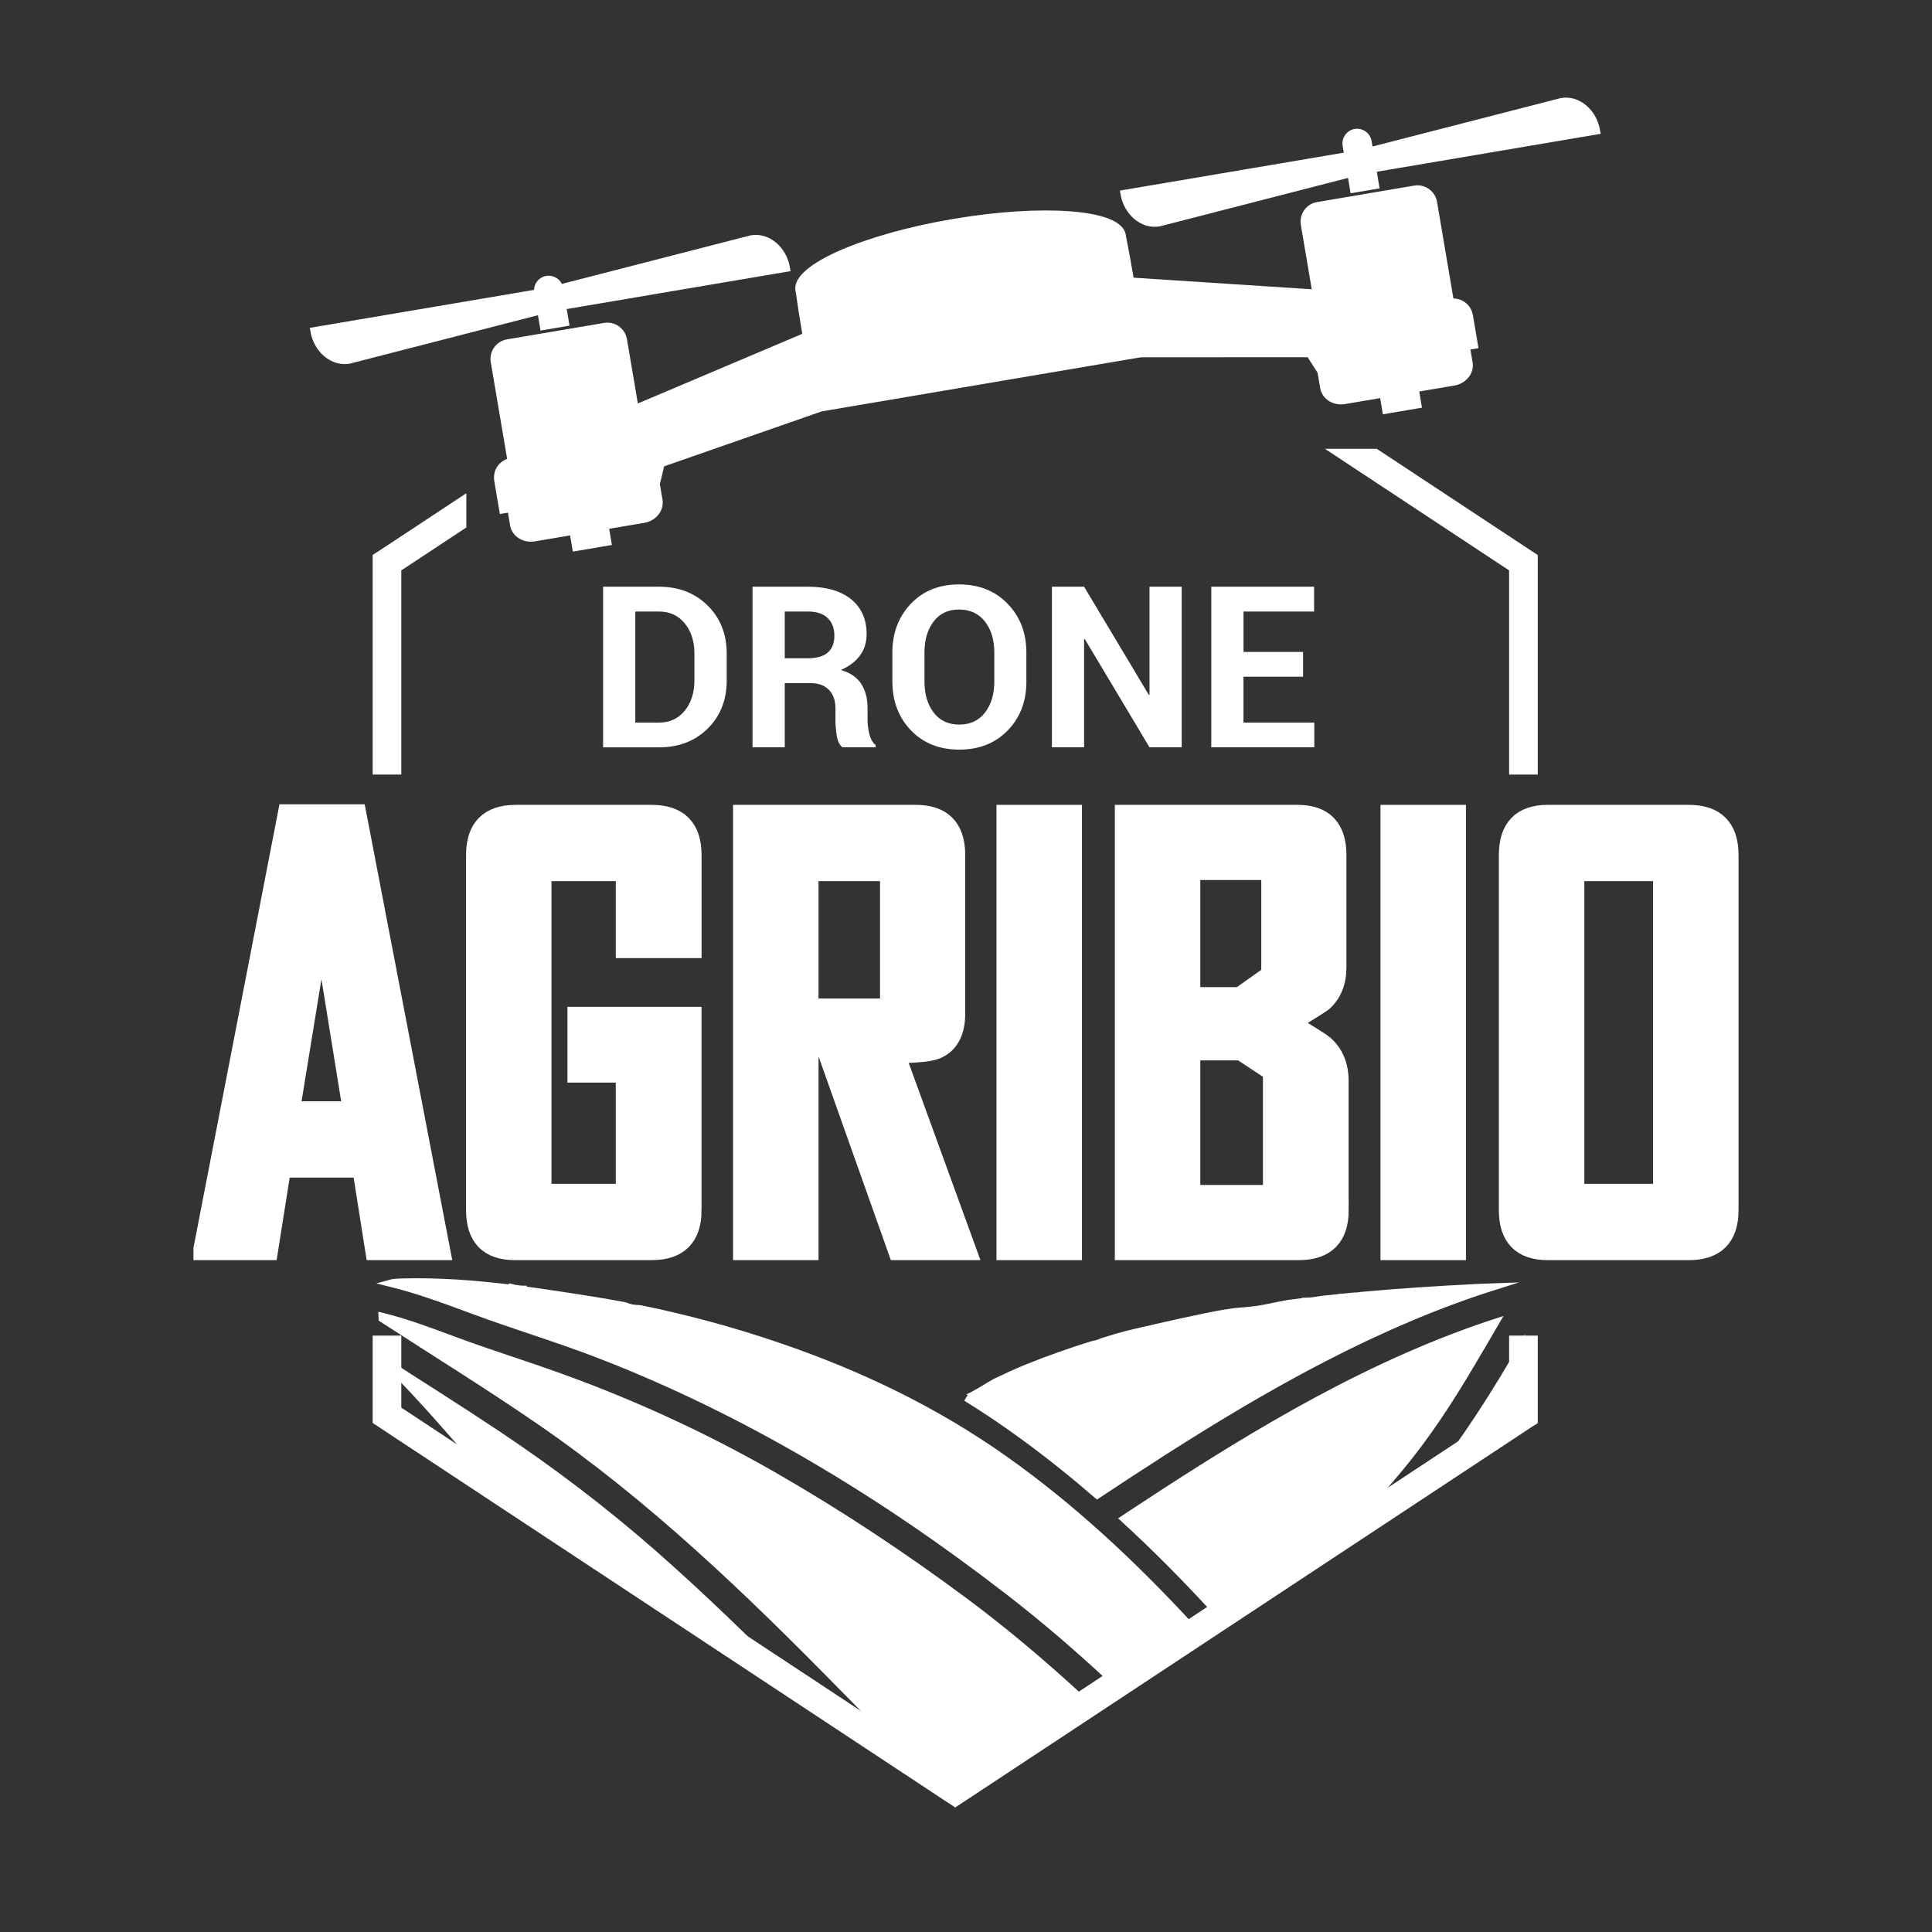 <?xml version="1.0" encoding="utf-8"?>
<!-- Generator: Adobe Illustrator 24.0.2, SVG Export Plug-In . SVG Version: 6.00 Build 0)  -->
<svg version="1.1" id="Calque_1" xmlns="http://www.w3.org/2000/svg" xmlns:xlink="http://www.w3.org/1999/xlink" x="0px" y="0px"
	 viewBox="0 0 566.93 566.93" style="enable-background:new 0 0 566.93 566.93;" xml:space="preserve">
<rect x="0" y="0" width="566.93" height="566.93" fill="#333333" stroke="none"/>
<style type="text/css">
	.st0{fill:#FFFFFF;stroke:#FFFFFF;stroke-width:2;stroke-miterlimit:10;}
	.st1{fill:#FFFFFF;}
	.st2{fill:none;}
	.st3{fill:#FFFFFF;stroke:#FFFFFF;stroke-width:6;stroke-miterlimit:10;}
</style>
<g>
	<g>
		<g>
			<path class="st0" d="M433.79,377.75c-11.38,0.56-22.83,1.3-34.28,2.34c-0.51,0.1-1.02,0.16-1.54,0.17
				c-0.24,0.01-0.47,0.02-0.71,0.04c-0.19,0.02-0.39,0.03-0.58,0.05l0-0.01c-0.92,0.08-1.83,0.19-2.75,0.28
				c-0.64,0.06-2.56,0.49-0.08-0.07c-0.85,0.19-1.75,0.28-2.63,0.36c-0.37,0.06-0.75,0.1-1.13,0.11c-0.11,0.02-0.23,0.04-0.34,0.05
				c0,0.01-0.05,0.01-0.12,0.02c-0.35,0.04-0.71,0.07-1.06,0.07c-0.01,0-0.02,0-0.03,0c-0.01,0-0.03,0-0.04,0.01
				c-1.81,0.29-3.62,0.62-5.46,0.64l0,0.01c-1.66,0.2-3.31,0.41-4.97,0.63c-0.56,0.11-1.12,0.22-1.68,0.32
				c-2.37,0.42-4.72,1.01-7.1,1.37c-1.9,0.29-3.74,0.42-5.64,0.59c-0.49,0.04-0.98,0.09-1.46,0.14c-0.86,0.13-1.72,0.25-2.58,0.38
				c-1.88,0.32-3.74,0.66-5.61,1.05c-4.83,1.01-9.67,2.04-14.48,3.15c-1.28,0.35-2.57,0.62-3.87,0.89
				c-3.62,0.83-7.29,1.71-10.76,2.86c-0.14,0.05-0.29,0.09-0.43,0.13v0.02c-0.38,0.11-0.77,0.23-1.15,0.34
				c-0.77,0.39-1.58,0.63-2.41,0.73c-6.62,2.04-13.16,4.33-19.59,6.94c-3.17,1.28-6.22,2.72-9.29,4.18
				c-0.96,0.48-7.98,4.97-8.54,4.63c5.86,3.61,11.57,7.48,17.12,11.55c7.36,5.39,14.48,11.1,21.37,17.06
				c6.52-4.31,13.05-8.6,19.64-12.81c30.37-19.4,62.43-37.53,96.89-48.42C437,377.6,435.42,377.67,433.79,377.75z"/>
			<path class="st0" d="M356.78,472.86c4.1-2.45,8.2-4.9,12.25-7.42c4.55-2.83,9.12-5.62,13.64-8.51c2.25-1.44,4.48-2.9,6.68-4.42
				c1.2-0.82,2.38-1.66,3.56-2.52c0.17-0.13,0.33-0.24,0.47-0.35c0.96-0.73,1.54-1.15,1.03-0.76c0.75-0.54,1.5-1.05,2.25-1.52
				c4.71-5.37,9.34-10.82,13.92-16.3c8.09-9.68,14.85-20.09,21.26-30.94c2.39-4.05,4.8-8.11,7.17-12.2
				c-1.73,0.56-3.46,1.14-5.17,1.74c-37.37,13.08-71.19,34.22-104.12,56.01C339.15,454.3,348.16,463.41,356.78,472.86z"/>
			<path class="st0" d="M446.44,396.89c-0.02-0.48-0.02-0.95-0.01-1.42c-6.64,11.57-13.77,22.85-21.69,33.56
				c6.02-4.47,12.46-8.41,19.37-11c1.28-5.1,2.33-10.3,3.14-15.58C446.81,400.65,446.53,398.79,446.44,396.89z"/>
			<path class="st0" d="M325.51,492.24c4.2-2.83,8.45-5.57,12.77-8.25c3.69-2.28,7.4-4.51,11.12-6.73
				c-0.22-0.23-0.43-0.47-0.64-0.71c-16.4-17.74-34.22-34.39-53.97-48.36c-20.41-14.44-42.54-25.04-66.19-33.13
				c-13.28-4.54-26.85-8.24-40.6-11.04c-0.26-0.02-0.51-0.05-0.75-0.08c0,0,0,0-0.01,0c-1.36,0-2.63-0.28-3.78-0.79
				c-3.24-0.62-6.48-1.2-9.74-1.71c-6.7-1.06-13.44-2.12-20.19-3.01v-0.16c0,0,0,0-0.01,0c-0.6,0-1.19-0.06-1.76-0.16
				c-0.48-0.05-0.95-0.13-1.4-0.25v0.17c-10.95-1.35-21.95-2.21-32.98-1.86c-1.25,0.04-2.24,0.15-3.02,0.37
				c8.5,2.08,16.74,5.19,24.98,8.23c11.97,4.42,24.19,8.07,36.1,12.66c43.45,16.72,83.69,41.16,120.46,69.6
				C306.2,474.97,316.01,483.43,325.51,492.24z"/>
			<path class="st0" d="M279.11,523.78c0.71,0,1.41,0.03,2.11,0.09c4.93-4.55,10.5-8.44,16.19-11.97c2.08-1.29,4.18-2.55,6.22-3.91
				c1.33-0.88,4.78-3.54-0.68,0.74c0.96-0.75,1.92-1.51,2.88-2.26c3.68-2.86,7.41-5.63,11.18-8.33
				c-10.85-9.98-22.08-19.5-33.96-28.33c-17.97-13.36-36.81-25.85-56.25-36.99c-19.65-11.26-40.26-20.76-61.54-28.5
				c-10.42-3.79-21.01-7.04-31.41-10.89c-7.11-2.63-14.37-5.42-21.8-7.23c0.01,0.26,0.04,0.52,0.05,0.77
				c15.39,9.99,31,19.62,46.12,30.01c32.87,22.59,61.56,50.19,89.4,78.6c9.29,9.48,18.79,18.84,27.98,28.46
				C276.77,523.87,277.94,523.78,279.11,523.78z"/>
			<path class="st0" d="M119.64,421.14c-0.91-1.01-1.81-2.03-2.73-3.03c0.11,0.45,0.24,0.9,0.37,1.35
				C118.1,419.97,118.88,420.53,119.64,421.14z"/>
			<path class="st0" d="M200.12,474.35c0.78,0.53,1.56,1.06,2.36,1.56c3.09,1.94,6.4,3.47,9.53,5.33
				c5.74,3.4,10.97,7.71,16.15,11.95c1.47,0.3,2.88,0.73,4.23,1.28c-13.21-13.32-26.67-26.41-40.78-38.78
				c-14.45-12.67-29.66-24.2-45.65-34.87c-10.77-7.18-21.72-14.08-32.61-21.07c0,0.03,0.01,0.06,0.01,0.09
				c10.81,10.76,20.67,22.41,30.65,33.94c1.84,1.03,3.66,2.09,5.45,3.18c5.39,3.29,9.95,7.19,14.03,12.02
				c0.43,0.51,0.86,1.02,1.29,1.52c4.96,1.51,9.2,4.49,12.37,8.41c3.46,1.17,6.82,2.61,9.97,4.46c3.28,1.93,6.1,4.61,8.83,7.24
				c1.17,1.13,2.37,2.22,3.59,3.31C199.74,474.07,199.94,474.23,200.12,474.35z"/>
		</g>
	</g>
</g>
<g>
	<polygon class="st1" points="136.84,144.74 111.25,161.63 109.36,162.83 109.36,227.28 117.76,227.28 117.76,167.38 136.84,154.78 
			"/>
	<polygon class="st1" points="403.99,131.69 388.78,131.69 442.84,167.38 442.84,227.28 451.24,227.28 451.24,162.88 449.35,161.63 
			"/>
	<polygon class="st1" points="442.84,391.92 442.84,413.06 280.3,520.34 117.76,413.06 117.76,391.92 109.36,391.92 109.36,417.56 
		111.25,418.81 277.71,528.68 277.72,528.67 277.97,528.84 280.29,530.39 282.61,528.86 282.89,528.68 449.35,418.81 451.24,417.61 
		451.24,391.92 	"/>
</g>
<g>
	<g>
		<path class="st0" d="M159.44,95.85l6.53-1.11l-0.83-4.87l65.7-11.13c-0.95-5.62-5.59-9.52-10.34-8.71l-56.26,14.48
			c-0.37-1.72-2.04-2.86-3.79-2.56c-1.8,0.3-3.02,2.02-2.71,3.82l0.02,0.13l-65.7,11.13c0.95,5.61,5.59,9.51,10.34,8.71l56.26-14.48
			L159.44,95.85z"/>
		<path class="st0" d="M427.15,88.63l-1.51-0.1L420.7,59.4c-0.44-2.62-2.93-4.39-5.56-3.95l-10.98,1.86l-6.53,1.11l-10.98,1.86
			c-2.62,0.44-4.39,2.93-3.94,5.56l3.41,20.12l-4.94-0.32l0,0l-49.4-3.21c-0.1-0.61-0.2-1.22-0.31-1.83
			c-0.64-3.77-1.32-7.5-2.06-11.19l-0.03-0.36c-1.11-6.56-23.28-8.27-49.5-3.82c-26.23,4.44-46.59,13.36-45.48,19.92l0.09,0.34
			c0.52,3.73,1.1,7.48,1.74,11.25c0.1,0.61,0.21,1.22,0.32,1.83l-45.59,19.31l0,0l-4.56,1.93l-3.41-20.12
			c-0.45-2.62-2.93-4.39-5.56-3.95l-10.98,1.86l-6.53,1.11l-10.98,1.86c-2.62,0.44-4.39,2.93-3.94,5.56l4.94,29.13l-1.4,0.6
			c-1.81,0.94-2.88,2.96-2.52,5.08l1.48,8.74l2.38-0.4l0.8,4.75c0.44,2.62,3.2,4.34,6.15,3.84l11.28-1.91l0.8,4.75l9.5-1.61
			l-0.81-4.75l11.28-1.91c2.95-0.5,4.98-3.03,4.54-5.66l-0.81-4.75l1.44-5.96l46.81-16.32l0,0l93.84-15.91l0,0l0,0l0,0c0,0,0,0,0,0
			l49.57-0.01l3.31,5.16l0.81,4.75c0.44,2.62,3.2,4.35,6.15,3.84l11.28-1.91l0.8,4.75l9.5-1.61l-0.8-4.75l11.28-1.91
			c2.95-0.5,4.98-3.03,4.54-5.66l-0.81-4.75l2.37-0.4l-1.48-8.74C430.85,90.48,429.17,88.92,427.15,88.63z"/>
	</g>
	<path class="st0" d="M340.11,65.45l56.26-14.48l0.78,4.6l6.53-1.11l-0.82-4.88l65.7-11.13c-0.95-5.61-5.58-9.51-10.34-8.7
		l-56.26,14.48l-0.46-2.7c-0.3-1.8-2.01-3.02-3.82-2.71c-1.8,0.31-3.02,2.01-2.71,3.82l0.5,2.98l-65.7,11.13
		C330.72,62.36,335.35,66.26,340.11,65.45z"/>
</g>
<g>
	<rect x="116.9" y="168.8" class="st2" width="326.79" height="79.21"/>
	<path class="st1" d="M176.97,219.29v-47.12h16.44c5.76,0,10.51,1.84,14.24,5.52c3.73,3.68,5.6,8.4,5.6,14.16v7.8
		c0,5.78-1.87,10.5-5.6,14.16s-8.48,5.49-14.24,5.49H176.97z M186.42,179.45v32.59h6.99c3.11,0,5.61-1.16,7.51-3.48
		c1.9-2.32,2.85-5.29,2.85-8.92v-7.86c0-3.6-0.95-6.56-2.85-8.87c-1.9-2.31-4.4-3.46-7.51-3.46H186.42z"/>
	<path class="st1" d="M230.28,200.45v18.84h-9.45v-47.12h16.31c5.37,0,9.57,1.23,12.61,3.67c3.03,2.45,4.55,5.86,4.55,10.24
		c0,2.42-0.64,4.5-1.93,6.26c-1.28,1.76-3.16,3.18-5.62,4.26c2.78,0.82,4.78,2.19,6,4.11c1.22,1.92,1.83,4.29,1.83,7.12v3.46
		c0,1.32,0.18,2.69,0.53,4.13c0.36,1.44,0.97,2.5,1.83,3.19v0.68h-9.74c-0.86-0.69-1.42-1.83-1.67-3.43
		c-0.25-1.6-0.37-3.14-0.37-4.63v-3.33c0-2.35-0.64-4.18-1.93-5.49c-1.28-1.31-3.1-1.96-5.45-1.96H230.28z M230.28,193.17h6.7
		c2.65,0,4.63-0.56,5.92-1.68c1.29-1.12,1.94-2.78,1.94-4.98c0-2.16-0.65-3.87-1.96-5.15c-1.31-1.27-3.22-1.91-5.74-1.91h-6.86
		V193.17z"/>
	<path class="st1" d="M301.19,199.97c0,5.8-1.82,10.59-5.47,14.35c-3.65,3.77-8.39,5.65-14.24,5.65c-5.83,0-10.55-1.89-14.18-5.66
		c-3.62-3.78-5.44-8.56-5.44-14.34v-8.48c0-5.76,1.81-10.53,5.42-14.32c3.61-3.79,8.32-5.68,14.13-5.68c5.85,0,10.6,1.89,14.27,5.68
		c3.67,3.79,5.5,8.56,5.5,14.32V199.97z M291.77,191.42c0-3.67-0.92-6.68-2.75-9.03c-1.83-2.35-4.37-3.53-7.61-3.53
		c-3.19,0-5.68,1.18-7.46,3.53c-1.78,2.35-2.67,5.36-2.67,9.03v8.54c0,3.73,0.9,6.78,2.69,9.13c1.79,2.35,4.29,3.53,7.51,3.53
		c3.24,0,5.76-1.18,7.57-3.53c1.81-2.35,2.72-5.39,2.72-9.13V191.42z"/>
	<path class="st1" d="M346.76,219.29h-9.45l-19-31.78l-0.19,0.03v31.75h-9.45v-47.12h9.45l19,31.75l0.19-0.03v-31.72h9.45V219.29z"
		/>
	<path class="st1" d="M382.37,198.58h-17.48v13.46h20.78v7.25h-30.23v-47.12h30.17v7.28h-20.71v11.85h17.48V198.58z"/>
</g>
<g>
	<path class="st3" d="M129.08,366.78h-18.92l-3.83-24.22H82.44l-3.83,24.22H59.77v-0.33l24.71-127.44h20.06L129.08,366.78z
		 M103.64,326.17l-9.3-57.56l-9.38,57.56H103.64z"/>
	<path class="st3" d="M202.87,355.12c0,7.77-3.89,11.66-11.66,11.66h-40.12c-7.56,0-11.33-3.89-11.33-11.66v-104.2
		c0-7.83,3.86-11.74,11.58-11.74h39.87c7.77,0,11.66,3.91,11.66,11.74v27.23H183.7v-22.59h-24.87v94.83h24.87v-35.71h-14.19v-16.23
		h33.35V355.12z"/>
	<path class="st3" d="M283.42,366.78h-19.89l-21.04-59.28V296h18.75v-40.44h-24.05v111.22h-19.08v-127.6h50.63
		c7.66,0,11.5,3.91,11.5,11.74v46.39c0,5.38-1.82,8.86-5.46,10.44c-1.96,0.82-6.09,1.22-12.39,1.22L283.42,366.78z"/>
	<path class="st3" d="M314.49,366.78h-19.08v-127.6h19.08V366.78z"/>
	<path class="st3" d="M392.76,355.12c0,7.77-3.89,11.66-11.66,11.66h-50.96v-127.6h50.63c7.55,0,11.33,3.91,11.33,11.74v32.86
		c0,4.35-1.36,7.72-4.08,10.11c-0.38,0.33-3.7,2.42-9.95,6.28c6.47,3.97,9.89,6.14,10.27,6.52c2.94,2.56,4.4,6.06,4.4,10.52V355.12z
		 M373.11,286.14v-30.9h-23.89v37.43h14.68L373.11,286.14z M373.6,350.72v-36.36l-9.38-6.2h-15v42.56H373.6z"/>
	<path class="st3" d="M427.17,366.78h-19.08v-127.6h19.08V366.78z"/>
	<path class="st3" d="M507.16,355.12c0,7.77-3.86,11.66-11.58,11.66h-41.42c-7.56,0-11.33-3.89-11.33-11.66v-104.2
		c0-7.83,3.78-11.74,11.33-11.74h41.42c7.72,0,11.58,3.91,11.58,11.74V355.12z M488.08,350.39v-94.83h-26.17v94.83H488.08z"/>
</g>
<g>
</g>
<g>
</g>
<g>
</g>
<g>
</g>
<g>
</g>
<g>
</g>
</svg>
